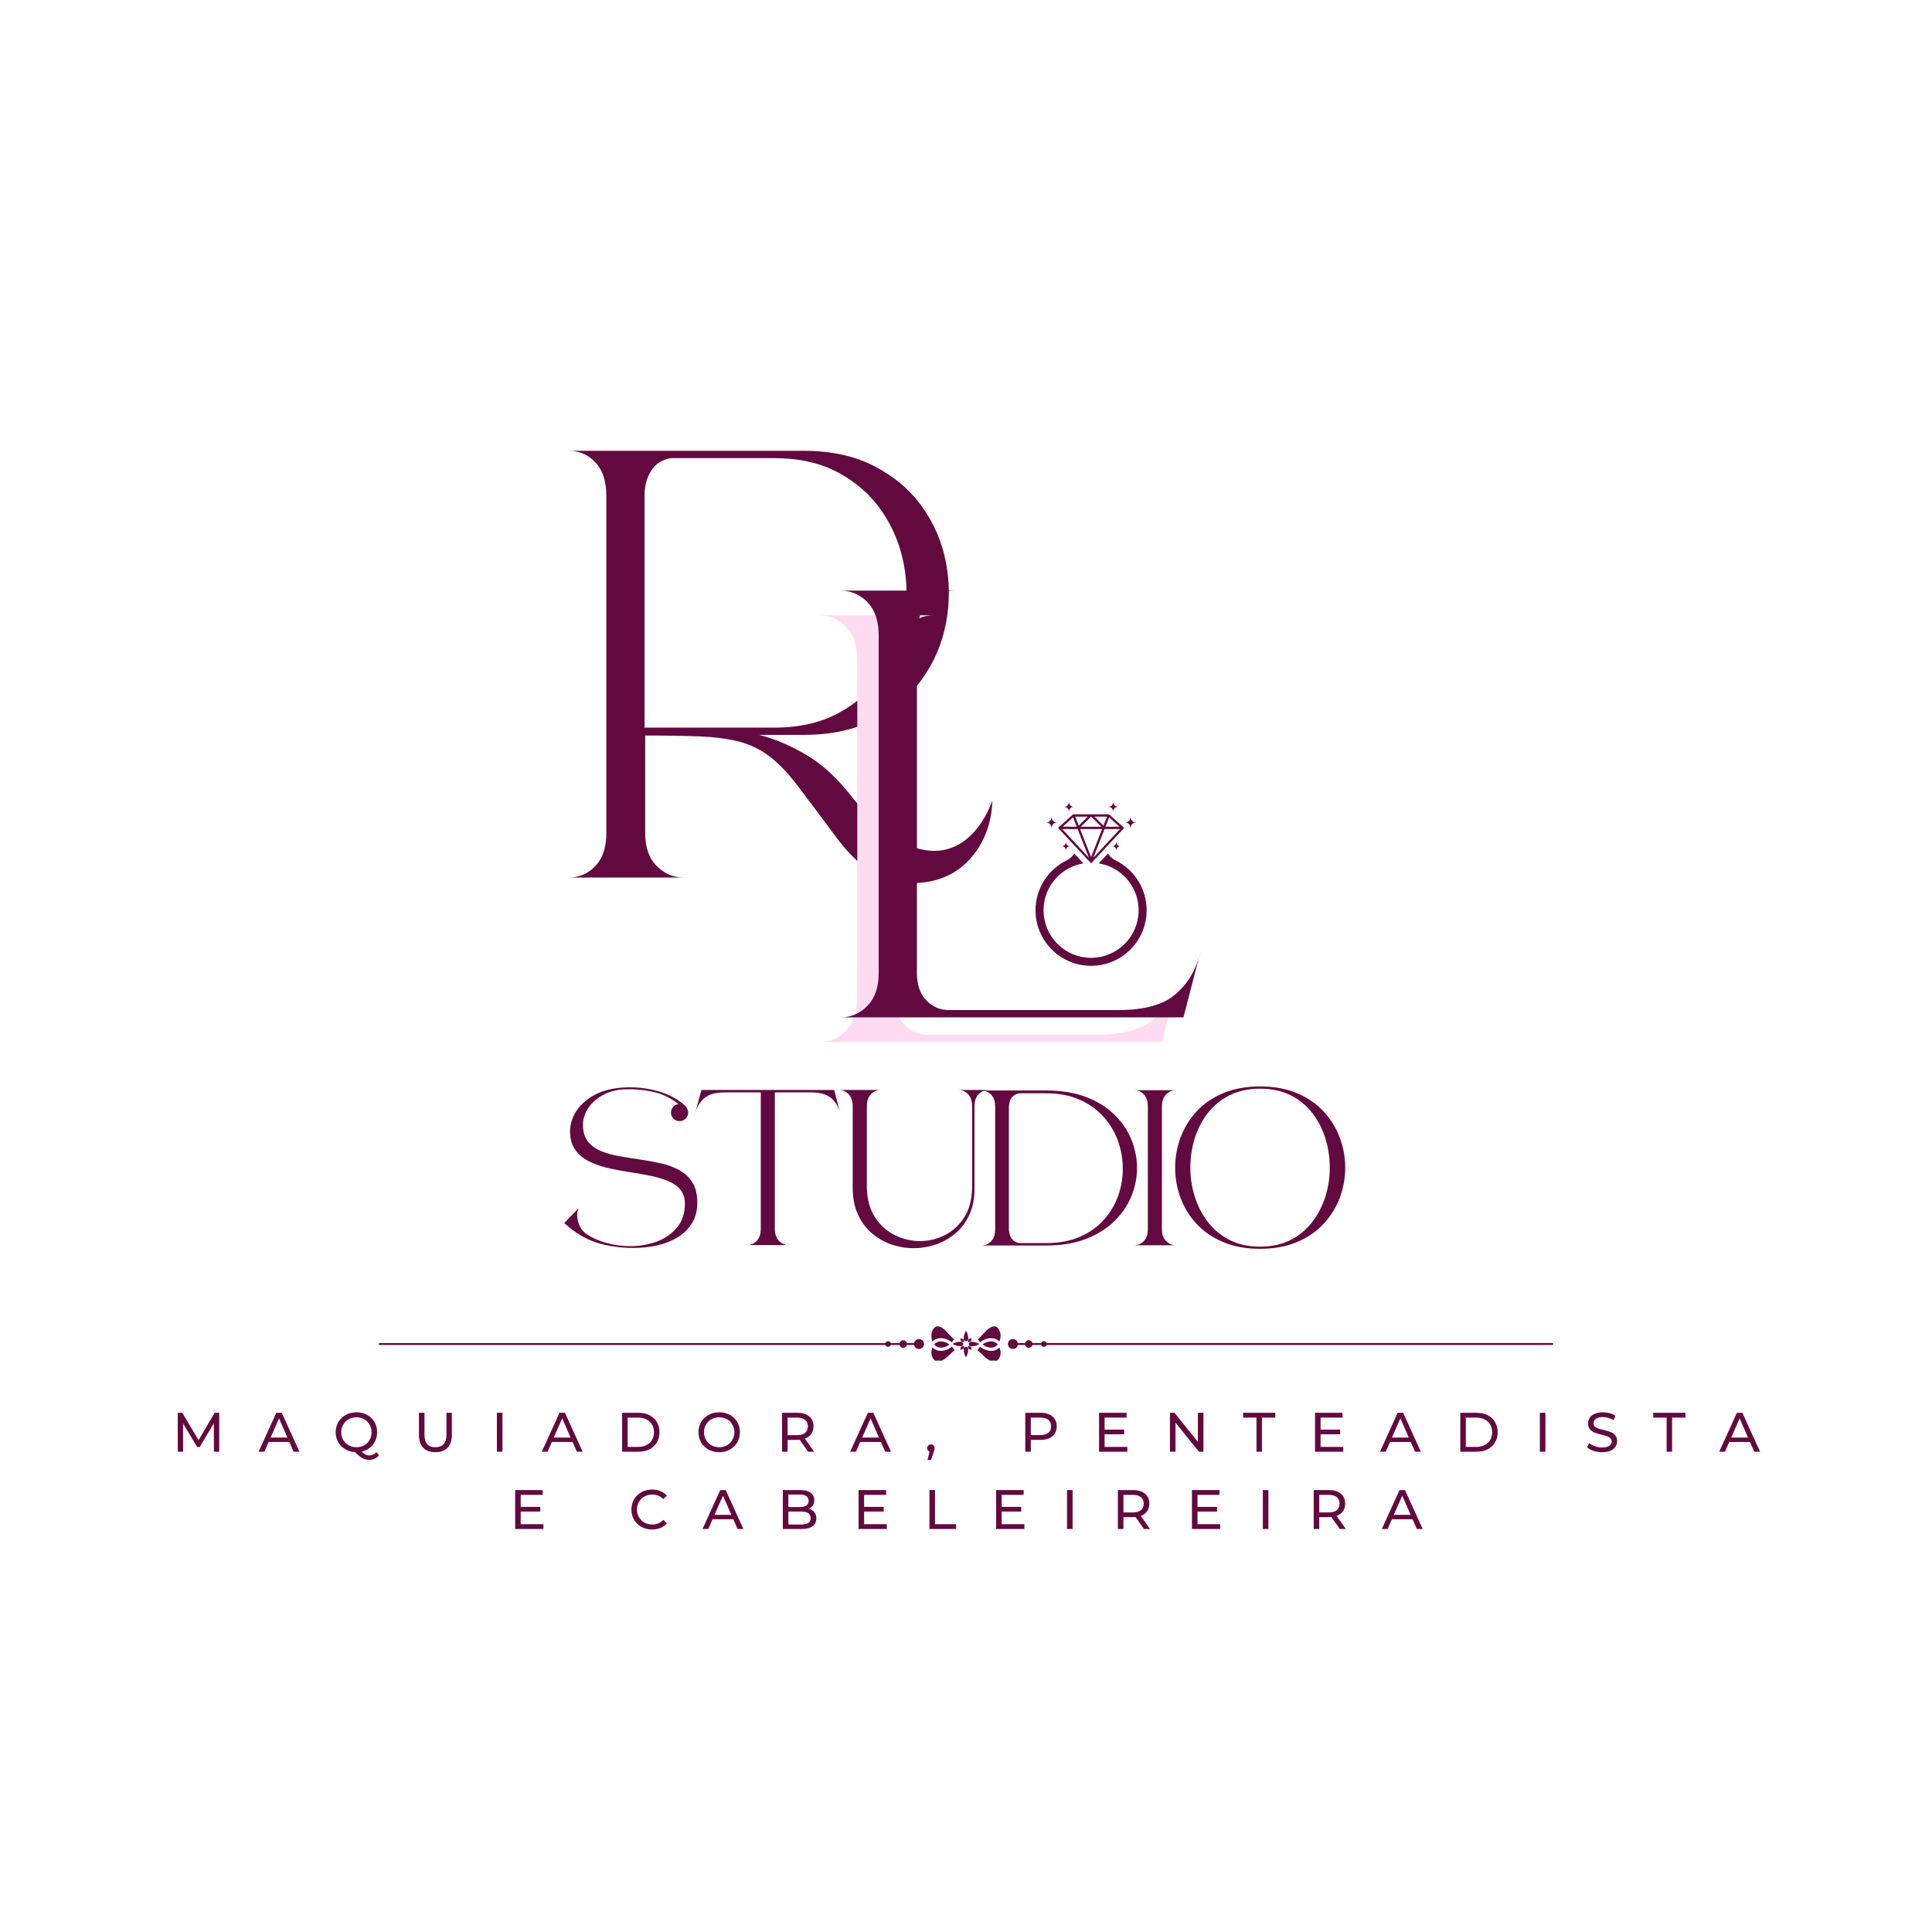 <svg xmlns="http://www.w3.org/2000/svg" xmlns:xlink="http://www.w3.org/1999/xlink" width="500" zoomAndPan="magnify" viewBox="0 0 375 375" height="500" preserveAspectRatio="xMidYMid meet" version="1.0"><defs><g/><clipPath id="7dcf8dac39"><path d="M 73.543 259 L 180 259 L 180 262 L 73.543 262 Z M 73.543 259 " clip-rule="nonzero"/></clipPath><clipPath id="9331530c74"><path d="M 195 259 L 301.543 259 L 301.543 262 L 195 262 Z M 195 259 " clip-rule="nonzero"/></clipPath><clipPath id="6821fc6fa7"><path d="M 180 257.348 L 186 257.348 L 186 261 L 180 261 Z M 180 257.348 " clip-rule="nonzero"/></clipPath><clipPath id="9f9e4a55d9"><path d="M 180 261 L 186 261 L 186 264.098 L 180 264.098 Z M 180 261 " clip-rule="nonzero"/></clipPath><clipPath id="e41ff31905"><path d="M 189 257.348 L 195 257.348 L 195 261 L 189 261 Z M 189 257.348 " clip-rule="nonzero"/></clipPath><clipPath id="4dc04a9067"><path d="M 189 261 L 195 261 L 195 264.098 L 189 264.098 Z M 189 261 " clip-rule="nonzero"/></clipPath><clipPath id="a43629db8a"><path d="M 206 155.555 L 209 155.555 L 209 158 L 206 158 Z M 206 155.555 " clip-rule="nonzero"/></clipPath><clipPath id="eb0ace0230"><path d="M 215 155.555 L 218 155.555 L 218 158 L 215 158 Z M 215 155.555 " clip-rule="nonzero"/></clipPath><clipPath id="993785c257"><path d="M 200.996 165 L 222.746 165 L 222.746 187.805 L 200.996 187.805 Z M 200.996 165 " clip-rule="nonzero"/></clipPath></defs><g fill="#620a40" fill-opacity="1"><g transform="translate(110.266, 170.452)"><g><path d="M 22.391 -0.125 L 0.125 -0.125 C 2.164 -0.125 3.891 -0.867 5.297 -2.359 C 6.711 -3.848 7.422 -5.969 7.422 -8.719 L 7.422 -74.234 C 7.422 -77.055 6.711 -79.211 5.297 -80.703 C 3.891 -82.203 2.164 -82.953 0.125 -82.953 L 45.719 -82.953 C 51.062 -82.953 55.656 -81.945 59.5 -79.938 C 63.352 -77.938 66.438 -75.305 68.75 -72.047 C 71.07 -68.785 72.602 -65.191 73.344 -61.266 C 74.094 -57.336 74.094 -53.41 73.344 -49.484 C 72.602 -45.555 71.07 -41.961 68.75 -38.703 C 66.438 -35.441 63.352 -32.812 59.5 -30.812 C 55.656 -28.812 51.062 -27.812 45.719 -27.812 L 37.109 -27.812 C 40.18 -27.02 43.266 -25.703 46.359 -23.859 C 49.461 -22.016 52.43 -19.242 55.266 -15.547 C 58.016 -12.098 60.742 -9.523 63.453 -7.828 C 66.16 -6.141 68.691 -5.297 71.047 -5.297 C 73.484 -5.297 75.68 -6.141 77.641 -7.828 C 79.609 -9.523 81.18 -11.941 82.359 -15.078 C 82.203 -10.523 80.727 -6.719 77.938 -3.656 C 75.156 -0.594 71.445 0.938 66.812 0.938 C 63.508 0.938 60.719 0.133 58.438 -1.469 C 56.164 -3.082 53.988 -5.301 51.906 -8.125 C 49.82 -10.957 47.406 -14.18 44.656 -17.797 C 42.77 -20.305 40.922 -22.25 39.109 -23.625 C 37.305 -25 35.32 -25.961 33.156 -26.516 C 31 -27.066 28.469 -27.398 25.562 -27.516 C 22.656 -27.629 19.125 -27.688 14.969 -27.688 L 14.969 -8.719 C 14.969 -5.969 15.711 -3.848 17.203 -2.359 C 18.691 -0.867 20.422 -0.125 22.391 -0.125 Z M 14.844 -74.469 L 14.844 -29.219 L 39.938 -29.219 C 44.812 -29.219 48.992 -30.16 52.484 -32.047 C 55.984 -33.93 58.789 -36.426 60.906 -39.531 C 63.031 -42.633 64.445 -46.051 65.156 -49.781 C 65.863 -53.508 65.863 -57.238 65.156 -60.969 C 64.445 -64.707 63.031 -68.125 60.906 -71.219 C 58.789 -74.32 55.984 -76.816 52.484 -78.703 C 48.992 -80.586 44.812 -81.531 39.938 -81.531 L 19.906 -81.531 C 18.188 -81.219 16.91 -80.375 16.078 -79 C 15.254 -77.625 14.844 -76.113 14.844 -74.469 Z M 14.844 -74.469 "/></g></g></g><g fill="#ffdbf1" fill-opacity="1"><g transform="translate(159.21, 202.485)"><g><path d="M 20.734 -1.656 L 53.734 -1.656 C 58.754 -1.656 62.441 -2.676 64.797 -4.719 C 67.16 -6.758 68.734 -9.348 69.516 -12.484 L 66.344 -0.234 L -0.234 -0.234 C 1.805 -0.234 3.551 -0.977 5 -2.469 C 6.457 -3.969 7.188 -6.094 7.188 -8.844 L 7.188 -74.344 C 7.188 -77.176 6.457 -79.336 5 -80.828 C 3.551 -82.316 1.805 -83.062 -0.234 -83.062 L 22.031 -83.062 C 20.07 -83.062 18.344 -82.316 16.844 -80.828 C 15.352 -79.336 14.609 -77.176 14.609 -74.344 L 14.609 -8.844 C 14.609 -6.562 15.219 -4.789 16.438 -3.531 C 17.656 -2.281 19.086 -1.656 20.734 -1.656 Z M 69.516 -12.484 L 69.641 -12.719 C 69.641 -12.645 69.617 -12.586 69.578 -12.547 C 69.535 -12.504 69.516 -12.484 69.516 -12.484 Z M 69.516 -12.484 "/></g></g></g><g fill="#620a40" fill-opacity="1"><g transform="translate(163.365, 197.705)"><g><path d="M 20.734 -1.656 L 53.734 -1.656 C 58.754 -1.656 62.441 -2.676 64.797 -4.719 C 67.16 -6.758 68.734 -9.348 69.516 -12.484 L 66.344 -0.234 L -0.234 -0.234 C 1.805 -0.234 3.551 -0.977 5 -2.469 C 6.457 -3.969 7.188 -6.094 7.188 -8.844 L 7.188 -74.344 C 7.188 -77.176 6.457 -79.336 5 -80.828 C 3.551 -82.316 1.805 -83.062 -0.234 -83.062 L 22.031 -83.062 C 20.07 -83.062 18.344 -82.316 16.844 -80.828 C 15.352 -79.336 14.609 -77.176 14.609 -74.344 L 14.609 -8.844 C 14.609 -6.562 15.219 -4.789 16.438 -3.531 C 17.656 -2.281 19.086 -1.656 20.734 -1.656 Z M 69.516 -12.484 L 69.641 -12.719 C 69.641 -12.645 69.617 -12.586 69.578 -12.547 C 69.535 -12.504 69.516 -12.484 69.516 -12.484 Z M 69.516 -12.484 "/></g></g></g><g fill="#620a40" fill-opacity="1"><g transform="translate(109.735, 241.752)"><g><path d="M 13.234 0.469 C 10.578 0.469 8.172 0.117 6.016 -0.578 C 3.859 -1.273 1.781 -2.535 -0.219 -4.359 L 2.562 -7.234 C 2.25 -6.523 2.211 -5.691 2.453 -4.734 C 2.703 -3.773 3.156 -3.008 3.812 -2.438 C 5.008 -1.582 6.379 -0.941 7.922 -0.516 C 9.461 -0.086 11.02 0.125 12.594 0.125 C 14.414 0.125 16.133 -0.172 17.75 -0.766 C 19.363 -1.367 20.676 -2.285 21.688 -3.516 C 22.695 -4.742 23.203 -6.285 23.203 -8.141 C 23.203 -9.273 22.891 -10.195 22.266 -10.906 C 21.641 -11.625 20.789 -12.191 19.719 -12.609 C 18.645 -13.023 17.453 -13.359 16.141 -13.609 C 14.828 -13.867 13.461 -14.102 12.047 -14.312 C 10.641 -14.531 9.27 -14.801 7.938 -15.125 C 6.613 -15.457 5.422 -15.898 4.359 -16.453 C 3.305 -17.016 2.469 -17.758 1.844 -18.688 C 1.219 -19.613 0.906 -20.789 0.906 -22.219 C 0.926 -23.531 1.328 -24.812 2.109 -26.062 C 2.898 -27.32 4.102 -28.383 5.719 -29.25 C 7.332 -30.125 9.395 -30.609 11.906 -30.703 C 14.156 -30.754 16.27 -30.477 18.25 -29.875 C 20.238 -29.281 21.93 -28.344 23.328 -27.062 C 23.391 -27 23.43 -26.945 23.453 -26.906 C 23.484 -26.863 23.516 -26.816 23.547 -26.766 C 23.629 -26.617 23.695 -26.469 23.75 -26.312 C 23.812 -26.156 23.844 -25.988 23.844 -25.812 C 23.844 -25.352 23.676 -24.957 23.344 -24.625 C 23.02 -24.301 22.629 -24.141 22.172 -24.141 C 21.711 -24.141 21.316 -24.301 20.984 -24.625 C 20.66 -24.957 20.5 -25.352 20.5 -25.812 C 20.5 -26.219 20.633 -26.582 20.906 -26.906 C 21.188 -27.238 21.539 -27.414 21.969 -27.438 C 20.363 -28.695 18.645 -29.508 16.812 -29.875 C 14.988 -30.25 13.207 -30.395 11.469 -30.312 C 9.844 -30.227 8.43 -29.848 7.234 -29.172 C 6.035 -28.504 5.098 -27.66 4.422 -26.641 C 3.754 -25.629 3.422 -24.555 3.422 -23.422 C 3.422 -22.078 3.734 -21.004 4.359 -20.203 C 4.992 -19.41 5.836 -18.789 6.891 -18.344 C 7.953 -17.906 9.141 -17.57 10.453 -17.344 C 11.766 -17.113 13.117 -16.895 14.516 -16.688 C 15.91 -16.488 17.266 -16.238 18.578 -15.938 C 19.891 -15.645 21.07 -15.207 22.125 -14.625 C 23.188 -14.039 24.031 -13.25 24.656 -12.25 C 25.289 -11.25 25.609 -9.945 25.609 -8.344 C 25.609 -6.781 25.266 -5.441 24.578 -4.328 C 23.891 -3.211 22.957 -2.297 21.781 -1.578 C 20.613 -0.867 19.297 -0.348 17.828 -0.016 C 16.359 0.305 14.828 0.469 13.234 0.469 Z M 13.234 0.469 "/></g></g></g><g fill="#620a40" fill-opacity="1"><g transform="translate(134.992, 241.752)"><g><path d="M -0.078 -25.641 L 1.156 -30.188 L 26.922 -30.188 L 28.078 -25.734 C 27.797 -26.867 27.227 -27.816 26.375 -28.578 C 25.52 -29.336 24.176 -29.719 22.344 -29.719 L 15.406 -29.719 L 15.406 -3.219 C 15.406 -2.219 15.676 -1.441 16.219 -0.891 C 16.77 -0.348 17.398 -0.078 18.109 -0.078 L 9.969 -0.078 C 10.719 -0.078 11.352 -0.348 11.875 -0.891 C 12.406 -1.441 12.672 -2.219 12.672 -3.219 L 12.672 -29.719 L 5.734 -29.719 C 3.879 -29.719 2.523 -29.332 1.672 -28.562 C 0.816 -27.789 0.234 -26.816 -0.078 -25.641 Z M 28.078 -25.734 L 28.125 -25.641 C 28.094 -25.672 28.078 -25.691 28.078 -25.703 C 28.078 -25.723 28.078 -25.734 28.078 -25.734 Z M 28.078 -25.734 "/></g></g></g><g fill="#620a40" fill-opacity="1"><g transform="translate(162.774, 241.752)"><g><path d="M 2.734 -11.219 L 2.734 -27.016 C 2.734 -28.047 2.469 -28.832 1.938 -29.375 C 1.414 -29.914 0.785 -30.188 0.047 -30.188 L 8.172 -30.188 C 7.461 -30.188 6.836 -29.914 6.297 -29.375 C 5.754 -28.832 5.484 -28.047 5.484 -27.016 L 5.484 -11.219 C 5.535 -8.938 6.062 -7.023 7.062 -5.484 C 8.062 -3.941 9.344 -2.785 10.906 -2.016 C 12.477 -1.242 14.109 -0.859 15.797 -0.859 C 17.484 -0.859 19.086 -1.242 20.609 -2.016 C 22.141 -2.785 23.395 -3.93 24.375 -5.453 C 25.363 -6.984 25.875 -8.906 25.906 -11.219 L 25.906 -27.016 C 25.906 -28.047 25.645 -28.832 25.125 -29.375 C 24.613 -29.914 23.988 -30.188 23.25 -30.188 L 29.062 -30.188 C 28.352 -30.188 27.727 -29.914 27.188 -29.375 C 26.645 -28.832 26.375 -28.047 26.375 -27.016 L 26.375 -11.219 C 26.406 -9.281 26.094 -7.57 25.438 -6.094 C 24.781 -4.625 23.879 -3.395 22.734 -2.406 C 21.586 -1.426 20.305 -0.691 18.891 -0.203 C 17.484 0.273 16.039 0.516 14.562 0.516 C 13.07 0.516 11.629 0.273 10.234 -0.203 C 8.836 -0.691 7.566 -1.426 6.422 -2.406 C 5.273 -3.395 4.375 -4.625 3.719 -6.094 C 3.062 -7.57 2.734 -9.281 2.734 -11.219 Z M 2.734 -11.219 "/></g></g></g><g fill="#620a40" fill-opacity="1"><g transform="translate(190.428, 241.752)"><g><path d="M 0.047 -30.094 L 12.625 -30.094 C 15.57 -30.094 18.148 -29.672 20.359 -28.828 C 22.566 -27.992 24.406 -26.852 25.875 -25.406 C 27.344 -23.969 28.441 -22.352 29.172 -20.562 C 29.898 -18.781 30.266 -16.941 30.266 -15.047 C 30.266 -13.148 29.895 -11.305 29.156 -9.516 C 28.414 -7.734 27.305 -6.125 25.828 -4.688 C 24.359 -3.25 22.523 -2.109 20.328 -1.266 C 18.141 -0.422 15.57 0 12.625 0 L 0.047 0 C 0.785 0 1.414 -0.27 1.938 -0.812 C 2.469 -1.352 2.734 -2.125 2.734 -3.125 L 2.734 -26.922 C 2.734 -27.953 2.469 -28.738 1.938 -29.281 C 1.414 -29.82 0.785 -30.094 0.047 -30.094 Z M 5.438 -26.922 L 5.391 -27.531 L 5.391 -2.484 L 5.438 -3.078 C 5.438 -2.254 5.656 -1.613 6.094 -1.156 C 6.539 -0.695 7.062 -0.469 7.656 -0.469 L 12.625 -0.469 C 15.133 -0.469 17.316 -0.875 19.172 -1.688 C 21.035 -2.5 22.586 -3.598 23.828 -4.984 C 25.066 -6.367 25.992 -7.926 26.609 -9.656 C 27.223 -11.383 27.52 -13.164 27.5 -15 C 27.488 -16.844 27.172 -18.629 26.547 -20.359 C 25.922 -22.086 24.984 -23.641 23.734 -25.016 C 22.492 -26.398 20.945 -27.5 19.094 -28.312 C 17.238 -29.133 15.082 -29.547 12.625 -29.547 L 7.656 -29.547 C 7.062 -29.547 6.539 -29.32 6.094 -28.875 C 5.656 -28.438 5.438 -27.785 5.438 -26.922 Z M 5.438 -26.922 "/></g></g></g><g fill="#620a40" fill-opacity="1"><g transform="translate(220.094, 241.752)"><g><path d="M 8.141 -0.047 L 0.047 -0.047 C 0.785 -0.047 1.41 -0.316 1.922 -0.859 C 2.441 -1.398 2.703 -2.172 2.703 -3.172 L 2.703 -26.969 C 2.703 -28 2.441 -28.785 1.922 -29.328 C 1.41 -29.867 0.785 -30.141 0.047 -30.141 L 8.141 -30.141 C 7.422 -30.141 6.789 -29.867 6.25 -29.328 C 5.707 -28.785 5.438 -28 5.438 -26.969 L 5.438 -3.172 C 5.438 -2.172 5.707 -1.398 6.25 -0.859 C 6.789 -0.316 7.422 -0.047 8.141 -0.047 Z M 8.141 -0.047 "/></g></g></g><g fill="#620a40" fill-opacity="1"><g transform="translate(228.313, 241.752)"><g><path d="M 16.266 -30.875 C 19.004 -30.875 21.41 -30.43 23.484 -29.547 C 25.555 -28.66 27.273 -27.469 28.641 -25.969 C 30.016 -24.469 31.051 -22.781 31.75 -20.906 C 32.445 -19.039 32.797 -17.109 32.797 -15.109 C 32.797 -13.109 32.445 -11.172 31.75 -9.297 C 31.051 -7.43 30.016 -5.75 28.641 -4.25 C 27.273 -2.758 25.555 -1.57 23.484 -0.688 C 21.41 0.195 19.004 0.641 16.266 0.641 C 13.523 0.641 11.117 0.195 9.047 -0.688 C 6.984 -1.57 5.266 -2.758 3.891 -4.25 C 2.523 -5.75 1.5 -7.43 0.812 -9.297 C 0.125 -11.172 -0.219 -13.109 -0.219 -15.109 C -0.219 -17.109 0.125 -19.039 0.812 -20.906 C 1.5 -22.781 2.523 -24.469 3.891 -25.969 C 5.266 -27.469 6.984 -28.66 9.047 -29.547 C 11.117 -30.43 13.523 -30.875 16.266 -30.875 Z M 16.266 0.219 C 18.523 0.219 20.492 -0.207 22.172 -1.062 C 23.859 -1.926 25.266 -3.094 26.391 -4.562 C 27.516 -6.031 28.363 -7.672 28.938 -9.484 C 29.508 -11.297 29.797 -13.172 29.797 -15.109 C 29.797 -17.055 29.516 -18.938 28.953 -20.75 C 28.398 -22.562 27.562 -24.203 26.438 -25.672 C 25.312 -27.141 23.898 -28.301 22.203 -29.156 C 20.504 -30.008 18.523 -30.438 16.266 -30.438 C 14.016 -30.438 12.039 -30.008 10.344 -29.156 C 8.645 -28.301 7.227 -27.141 6.094 -25.672 C 4.969 -24.203 4.125 -22.562 3.562 -20.75 C 3.008 -18.938 2.734 -17.055 2.734 -15.109 C 2.734 -13.172 3.02 -11.297 3.594 -9.484 C 4.164 -7.672 5.016 -6.031 6.141 -4.562 C 7.266 -3.094 8.672 -1.926 10.359 -1.062 C 12.047 -0.207 14.016 0.219 16.266 0.219 Z M 16.266 0.219 "/></g></g></g><g clip-path="url(#7dcf8dac39)"><path fill="#620a40" d="M 178.391 259.91 C 177.922 259.91 177.531 260.242 177.445 260.688 L 176.031 260.688 C 175.949 260.375 175.66 260.137 175.32 260.137 C 174.977 260.137 174.691 260.367 174.609 260.688 L 172.891 260.688 C 172.812 260.477 172.613 260.324 172.375 260.324 C 172.137 260.324 171.934 260.473 171.859 260.688 L 73.543 260.688 L 73.543 261.062 L 171.852 261.062 C 171.93 261.27 172.129 261.426 172.367 261.426 C 172.602 261.426 172.809 261.277 172.883 261.062 L 174.598 261.062 C 174.684 261.375 174.969 261.613 175.312 261.613 C 175.652 261.613 175.941 261.379 176.023 261.062 L 177.434 261.062 C 177.52 261.504 177.914 261.84 178.383 261.84 C 178.918 261.84 179.348 261.41 179.348 260.875 C 179.348 260.34 178.918 259.91 178.383 259.91 Z M 178.391 259.91 " fill-opacity="1" fill-rule="nonzero"/></g><g clip-path="url(#9331530c74)"><path fill="#620a40" d="M 203.137 260.684 C 203.059 260.473 202.859 260.32 202.621 260.32 C 202.387 260.32 202.18 260.469 202.109 260.684 L 200.391 260.684 C 200.309 260.367 200.02 260.133 199.68 260.133 C 199.336 260.133 199.051 260.363 198.969 260.684 L 197.555 260.684 C 197.469 260.242 197.074 259.902 196.605 259.902 C 196.074 259.902 195.641 260.336 195.641 260.871 C 195.641 261.402 196.074 261.836 196.605 261.836 C 197.074 261.836 197.469 261.504 197.555 261.059 L 198.969 261.059 C 199.051 261.371 199.336 261.609 199.68 261.609 C 200.02 261.609 200.309 261.375 200.391 261.059 L 202.109 261.059 C 202.184 261.266 202.387 261.422 202.621 261.422 C 202.859 261.422 203.066 261.27 203.137 261.059 L 301.449 261.059 L 301.449 260.684 Z M 203.137 260.684 " fill-opacity="1" fill-rule="nonzero"/></g><g clip-path="url(#6821fc6fa7)"><path fill="#620a40" d="M 180.809 259.691 C 180.82 259.809 180.848 259.922 180.875 260.035 C 180.902 260.148 180.945 260.266 180.984 260.367 L 181 260.402 C 181.051 260.348 181.105 260.297 181.164 260.25 C 181.281 260.156 181.406 260.066 181.543 259.996 C 181.68 259.922 181.82 259.867 181.965 259.828 C 182.113 259.785 182.262 259.758 182.406 259.746 C 182.559 259.73 182.703 259.73 182.852 259.746 C 182.996 259.754 183.141 259.781 183.281 259.812 C 183.426 259.844 183.562 259.887 183.699 259.938 C 183.836 259.984 183.961 260.047 184.09 260.109 C 184.152 260.141 184.219 260.176 184.277 260.215 L 184.32 260.242 L 184.367 260.27 C 184.395 260.285 184.426 260.305 184.453 260.328 C 184.551 260.391 184.641 260.465 184.73 260.539 C 184.785 260.477 184.84 260.414 184.891 260.352 C 184.992 260.223 185.086 260.09 185.18 259.953 C 184.809 259.617 184.469 259.258 184.137 258.902 C 183.953 258.711 183.773 258.523 183.598 258.34 L 183.527 258.273 L 183.512 258.254 L 183.461 258.203 C 183.461 258.203 183.414 258.164 183.391 258.141 L 183.324 258.082 C 183.234 258 183.137 257.926 183.043 257.852 C 182.945 257.785 182.844 257.715 182.746 257.66 C 182.645 257.605 182.539 257.555 182.434 257.52 C 182.332 257.484 182.227 257.461 182.125 257.445 L 182.047 257.445 C 182.047 257.445 182.035 257.441 182.031 257.441 L 181.938 257.441 C 181.938 257.441 181.914 257.441 181.902 257.445 L 181.867 257.445 C 181.867 257.445 181.852 257.453 181.848 257.457 L 181.828 257.457 C 181.734 257.48 181.641 257.516 181.559 257.566 C 181.555 257.566 181.551 257.57 181.543 257.574 L 181.527 257.582 L 181.496 257.605 C 181.496 257.605 181.488 257.609 181.484 257.617 L 181.438 257.652 C 181.438 257.652 181.426 257.66 181.422 257.664 L 181.41 257.68 L 181.379 257.707 L 181.352 257.734 L 181.336 257.746 L 181.324 257.762 L 181.297 257.789 L 181.27 257.82 L 181.242 257.848 L 181.215 257.879 L 181.188 257.914 L 181.172 257.93 L 181.16 257.949 L 181.137 257.98 L 181.113 258.016 C 181.055 258.109 181 258.207 180.957 258.312 C 180.918 258.418 180.879 258.527 180.852 258.641 C 180.824 258.754 180.809 258.871 180.793 258.988 C 180.781 259.105 180.777 259.227 180.781 259.34 C 180.781 259.398 180.781 259.457 180.789 259.516 C 180.793 259.574 180.797 259.637 180.809 259.695 Z M 180.809 259.691 " fill-opacity="1" fill-rule="nonzero"/></g><path fill="#620a40" d="M 183.992 260.773 L 183.957 260.75 C 183.906 260.719 183.855 260.691 183.801 260.664 C 183.594 260.555 183.371 260.473 183.145 260.422 C 183.031 260.395 182.918 260.379 182.805 260.367 C 182.691 260.359 182.578 260.359 182.461 260.367 C 182.352 260.379 182.238 260.402 182.133 260.43 C 182.031 260.461 181.93 260.5 181.832 260.551 C 181.738 260.602 181.645 260.664 181.562 260.734 C 181.48 260.801 181.406 260.883 181.332 260.969 C 181.406 261.059 181.48 261.133 181.562 261.207 C 181.652 261.277 181.738 261.34 181.832 261.391 C 181.93 261.441 182.031 261.48 182.133 261.512 C 182.238 261.547 182.348 261.562 182.461 261.574 C 182.578 261.582 182.688 261.582 182.805 261.574 C 182.918 261.562 183.031 261.547 183.145 261.52 C 183.375 261.469 183.598 261.379 183.801 261.277 C 183.852 261.25 183.906 261.223 183.957 261.188 L 183.992 261.168 L 184.031 261.145 C 184.055 261.125 184.082 261.113 184.102 261.094 C 184.156 261.059 184.219 261.016 184.266 260.969 C 184.211 260.93 184.156 260.887 184.102 260.848 C 184.082 260.828 184.055 260.816 184.031 260.797 Z M 183.992 260.773 " fill-opacity="1" fill-rule="nonzero"/><g clip-path="url(#9f9e4a55d9)"><path fill="#620a40" d="M 184.738 261.398 C 184.645 261.473 184.555 261.539 184.457 261.609 C 184.43 261.633 184.398 261.648 184.371 261.668 L 184.328 261.695 L 184.281 261.723 C 184.223 261.758 184.156 261.797 184.094 261.828 C 183.965 261.895 183.836 261.949 183.703 262 C 183.566 262.051 183.43 262.094 183.289 262.125 C 183.145 262.156 183 262.18 182.855 262.191 C 182.707 262.203 182.559 262.203 182.414 262.191 C 182.262 262.18 182.117 262.152 181.969 262.109 C 181.824 262.07 181.684 262.012 181.547 261.941 C 181.41 261.867 181.285 261.781 181.168 261.688 C 181.109 261.641 181.055 261.586 181.004 261.535 L 180.988 261.566 C 180.949 261.676 180.906 261.785 180.879 261.902 C 180.852 262.016 180.824 262.133 180.812 262.246 L 180.812 262.293 L 180.805 262.34 L 180.805 262.379 C 180.805 262.379 180.793 262.406 180.793 262.422 C 180.793 262.477 180.789 262.535 180.789 262.59 C 180.789 262.703 180.805 262.816 180.82 262.93 C 180.863 263.16 180.934 263.379 181.039 263.574 C 181.145 263.77 181.285 263.941 181.453 264.07 C 181.535 264.133 181.629 264.184 181.719 264.219 C 181.816 264.258 181.91 264.281 182.012 264.289 C 182.062 264.293 182.113 264.293 182.168 264.289 C 182.215 264.289 182.27 264.281 182.32 264.27 C 182.371 264.262 182.426 264.246 182.477 264.234 C 182.488 264.234 182.504 264.227 182.516 264.219 C 182.531 264.215 182.543 264.211 182.559 264.207 C 182.586 264.199 182.613 264.188 182.641 264.176 C 182.859 264.09 183.07 263.973 183.27 263.836 C 183.469 263.699 183.664 263.547 183.852 263.379 C 184.043 263.207 184.23 263.031 184.422 262.852 C 184.52 262.762 184.613 262.672 184.715 262.586 C 184.738 262.562 184.766 262.539 184.785 262.516 C 184.809 262.492 184.836 262.469 184.863 262.449 L 185.016 262.316 C 185.102 262.242 185.184 262.164 185.27 262.094 C 185.16 261.91 185.043 261.742 184.91 261.578 C 184.859 261.512 184.805 261.449 184.75 261.391 Z M 184.738 261.398 " fill-opacity="1" fill-rule="nonzero"/></g><g clip-path="url(#e41ff31905)"><path fill="#620a40" d="M 194.137 258.637 C 194.109 258.523 194.07 258.414 194.031 258.309 C 193.984 258.203 193.934 258.105 193.875 258.012 L 193.852 257.977 L 193.832 257.945 L 193.816 257.926 L 193.805 257.906 L 193.75 257.844 L 193.723 257.816 L 193.695 257.785 L 193.613 257.703 L 193.578 257.676 L 193.566 257.66 C 193.566 257.66 193.559 257.652 193.551 257.648 L 193.52 257.625 L 193.508 257.609 C 193.508 257.609 193.496 257.605 193.492 257.602 L 193.461 257.578 L 193.449 257.57 C 193.449 257.57 193.438 257.566 193.43 257.562 C 193.344 257.512 193.25 257.48 193.16 257.457 L 193.141 257.457 C 193.141 257.457 193.129 257.453 193.125 257.453 L 193.086 257.453 C 193.086 257.453 193.066 257.441 193.051 257.441 L 192.961 257.441 C 192.961 257.441 192.945 257.441 192.941 257.441 L 192.863 257.441 C 192.766 257.461 192.66 257.484 192.555 257.52 C 192.449 257.555 192.344 257.605 192.242 257.66 C 192.145 257.715 192.043 257.781 191.949 257.852 C 191.852 257.922 191.758 258 191.664 258.082 L 191.598 258.141 C 191.598 258.141 191.551 258.18 191.527 258.203 L 191.477 258.254 L 191.461 258.273 L 191.391 258.34 C 191.211 258.523 191.031 258.711 190.855 258.902 C 190.516 259.254 190.18 259.613 189.809 259.953 C 189.898 260.09 189.992 260.223 190.098 260.352 C 190.148 260.414 190.203 260.477 190.258 260.539 C 190.348 260.465 190.438 260.395 190.535 260.328 C 190.562 260.305 190.594 260.285 190.621 260.27 L 190.668 260.242 L 190.711 260.215 C 190.773 260.176 190.836 260.141 190.898 260.109 C 191.027 260.039 191.16 259.984 191.293 259.938 C 191.43 259.887 191.566 259.844 191.707 259.812 C 191.848 259.781 191.992 259.758 192.141 259.746 C 192.285 259.734 192.438 259.734 192.582 259.746 C 192.73 259.758 192.879 259.785 193.023 259.828 C 193.168 259.867 193.312 259.926 193.449 259.996 C 193.586 260.066 193.707 260.156 193.824 260.25 C 193.887 260.297 193.941 260.352 193.988 260.402 L 194.004 260.367 C 194.043 260.258 194.086 260.148 194.113 260.035 C 194.141 259.922 194.168 259.805 194.18 259.691 C 194.191 259.629 194.195 259.57 194.199 259.512 C 194.199 259.453 194.207 259.395 194.207 259.336 C 194.207 259.215 194.207 259.098 194.195 258.984 C 194.18 258.863 194.164 258.75 194.137 258.637 Z M 194.137 258.637 " fill-opacity="1" fill-rule="nonzero"/></g><path fill="#620a40" d="M 190.996 261.16 L 191.031 261.184 C 191.082 261.215 191.133 261.242 191.188 261.27 C 191.395 261.379 191.621 261.465 191.844 261.512 C 191.957 261.539 192.07 261.559 192.184 261.566 C 192.297 261.578 192.414 261.578 192.527 261.566 C 192.637 261.559 192.75 261.535 192.855 261.508 C 192.961 261.477 193.059 261.438 193.156 261.387 C 193.25 261.336 193.344 261.27 193.426 261.203 C 193.508 261.133 193.586 261.051 193.656 260.965 C 193.586 260.879 193.508 260.801 193.426 260.73 C 193.34 260.66 193.25 260.598 193.156 260.547 C 193.059 260.496 192.961 260.457 192.855 260.422 C 192.75 260.391 192.641 260.375 192.527 260.363 C 192.414 260.355 192.305 260.355 192.184 260.363 C 192.07 260.375 191.957 260.391 191.844 260.418 C 191.613 260.469 191.391 260.555 191.188 260.66 C 191.137 260.688 191.082 260.715 191.031 260.746 L 190.996 260.77 L 190.957 260.793 C 190.938 260.812 190.91 260.824 190.887 260.844 C 190.832 260.879 190.773 260.922 190.723 260.965 C 190.777 261.008 190.832 261.047 190.887 261.09 C 190.91 261.105 190.938 261.121 190.957 261.141 Z M 190.996 261.16 " fill-opacity="1" fill-rule="nonzero"/><g clip-path="url(#4dc04a9067)"><path fill="#620a40" d="M 194.199 262.379 L 194.199 262.34 L 194.191 262.293 L 194.191 262.246 C 194.168 262.129 194.145 262.016 194.117 261.902 C 194.09 261.785 194.051 261.672 194.008 261.566 L 193.996 261.535 C 193.945 261.59 193.891 261.641 193.832 261.688 C 193.711 261.781 193.59 261.867 193.453 261.941 C 193.316 262.016 193.176 262.07 193.027 262.109 C 192.883 262.152 192.73 262.18 192.586 262.191 C 192.438 262.207 192.289 262.207 192.145 262.191 C 191.996 262.184 191.852 262.156 191.711 262.125 C 191.57 262.094 191.434 262.051 191.297 262 C 191.16 261.949 191.031 261.891 190.902 261.828 C 190.84 261.797 190.777 261.758 190.719 261.723 L 190.625 261.668 C 190.598 261.648 190.566 261.633 190.539 261.609 C 190.445 261.547 190.352 261.473 190.262 261.398 C 190.207 261.457 190.152 261.523 190.102 261.586 C 189.969 261.75 189.852 261.918 189.742 262.102 C 189.828 262.176 189.91 262.25 189.996 262.324 L 190.148 262.457 C 190.176 262.48 190.199 262.504 190.227 262.523 C 190.246 262.547 190.273 262.57 190.297 262.594 C 190.398 262.684 190.492 262.777 190.59 262.863 C 190.781 263.043 190.969 263.223 191.16 263.387 C 191.352 263.555 191.543 263.711 191.742 263.848 C 191.941 263.984 192.152 264.098 192.371 264.184 C 192.398 264.191 192.426 264.203 192.453 264.215 C 192.469 264.219 192.48 264.227 192.496 264.23 C 192.508 264.23 192.523 264.238 192.535 264.242 C 192.586 264.262 192.641 264.27 192.691 264.281 C 192.742 264.289 192.797 264.293 192.848 264.297 C 192.895 264.297 192.949 264.297 193 264.297 C 193.102 264.289 193.203 264.266 193.293 264.23 C 193.387 264.191 193.477 264.145 193.559 264.078 C 193.723 263.953 193.863 263.777 193.973 263.582 C 194.078 263.387 194.152 263.164 194.191 262.941 C 194.207 262.824 194.223 262.711 194.223 262.598 C 194.223 262.539 194.223 262.484 194.219 262.43 C 194.219 262.414 194.219 262.402 194.219 262.387 Z M 194.199 262.379 " fill-opacity="1" fill-rule="nonzero"/></g><path fill="#620a40" d="M 189.367 260.551 C 189.164 260.492 188.961 260.449 188.773 260.441 C 188.68 260.434 188.59 260.438 188.5 260.441 C 188.461 260.441 188.414 260.445 188.375 260.457 C 188.352 260.457 188.332 260.461 188.309 260.465 L 188.25 260.477 C 188.25 260.477 188.211 260.488 188.188 260.492 C 188.156 260.574 188.117 260.656 188.078 260.734 C 188.055 260.77 188.035 260.812 188.016 260.844 C 188.008 260.852 188 260.867 187.996 260.875 C 188 260.883 188.008 260.895 188.016 260.906 C 188.035 260.941 188.059 260.98 188.082 261.02 C 188.125 261.098 188.16 261.18 188.191 261.262 C 188.211 261.266 188.234 261.27 188.254 261.277 C 188.414 261.309 188.594 261.32 188.781 261.309 C 188.969 261.297 189.168 261.258 189.371 261.199 C 189.609 261.125 189.855 261.016 190.094 260.879 C 189.855 260.742 189.609 260.633 189.371 260.559 Z M 189.367 260.551 " fill-opacity="1" fill-rule="nonzero"/><path fill="#620a40" d="M 188.598 261.914 L 188.578 261.824 C 188.551 261.684 188.512 261.547 188.461 261.41 C 188.445 261.41 188.438 261.402 188.426 261.398 C 188.41 261.398 188.402 261.395 188.387 261.391 C 188.375 261.391 188.363 261.387 188.352 261.379 C 188.344 261.379 188.328 261.371 188.32 261.371 L 188.289 261.363 C 188.289 261.363 188.246 261.348 188.227 261.34 C 188.199 261.332 188.18 261.32 188.156 261.312 C 188.141 261.309 188.133 261.305 188.117 261.297 C 188.105 261.293 188.09 261.285 188.074 261.281 C 188.059 261.277 188.047 261.266 188.031 261.262 L 188.023 261.262 C 188.023 261.262 188 261.25 187.988 261.238 C 187.973 261.23 187.961 261.227 187.945 261.215 L 187.926 261.207 C 187.926 261.207 187.895 261.242 187.879 261.258 C 187.879 261.258 187.84 261.293 187.824 261.312 L 187.832 261.332 C 187.832 261.332 187.84 261.348 187.844 261.359 L 187.855 261.375 C 187.855 261.375 187.867 261.402 187.871 261.414 C 187.879 261.422 187.883 261.43 187.887 261.441 C 187.891 261.449 187.895 261.465 187.898 261.473 C 187.898 261.48 187.91 261.492 187.914 261.504 C 187.926 261.535 187.941 261.566 187.949 261.602 C 187.949 261.609 187.961 261.621 187.965 261.633 C 187.965 261.641 187.973 261.656 187.977 261.664 L 187.988 261.695 C 187.988 261.695 187.996 261.727 188 261.742 L 188 261.766 C 188.016 261.785 188.02 261.809 188.023 261.832 C 188.16 261.883 188.297 261.922 188.434 261.949 C 188.488 261.961 188.543 261.973 188.602 261.977 C 188.602 261.957 188.598 261.934 188.594 261.91 Z M 188.598 261.914 " fill-opacity="1" fill-rule="nonzero"/><path fill="#620a40" d="M 187.914 261.75 C 187.914 261.75 187.91 261.711 187.906 261.688 L 187.891 261.629 C 187.891 261.629 187.883 261.586 187.879 261.562 C 187.797 261.531 187.715 261.496 187.637 261.453 C 187.598 261.43 187.559 261.414 187.527 261.391 C 187.516 261.387 187.508 261.375 187.496 261.371 C 187.484 261.375 187.477 261.387 187.461 261.391 C 187.426 261.414 187.391 261.438 187.348 261.453 C 187.27 261.496 187.188 261.531 187.105 261.562 C 187.102 261.582 187.098 261.605 187.094 261.621 C 187.062 261.781 187.047 261.961 187.062 262.148 C 187.07 262.332 187.113 262.535 187.172 262.738 C 187.242 262.977 187.352 263.223 187.488 263.461 C 187.633 263.223 187.734 262.977 187.809 262.738 C 187.867 262.535 187.91 262.332 187.918 262.148 C 187.926 262.051 187.922 261.961 187.918 261.875 C 187.918 261.832 187.914 261.785 187.906 261.746 Z M 187.914 261.75 " fill-opacity="1" fill-rule="nonzero"/><path fill="#620a40" d="M 187.906 260.27 C 187.906 260.27 187.895 260.285 187.891 260.301 C 187.887 260.312 187.879 260.328 187.871 260.34 L 187.863 260.359 C 187.863 260.359 187.844 260.402 187.832 260.418 L 187.824 260.438 C 187.824 260.438 187.859 260.473 187.879 260.488 C 187.879 260.488 187.914 260.523 187.934 260.543 L 187.949 260.531 C 187.996 260.504 188.047 260.484 188.098 260.461 C 188.113 260.449 188.137 260.441 188.156 260.434 C 188.18 260.422 188.207 260.414 188.227 260.406 L 188.266 260.391 C 188.293 260.383 188.316 260.375 188.344 260.363 C 188.355 260.363 188.371 260.355 188.383 260.355 C 188.406 260.348 188.434 260.34 188.461 260.336 C 188.512 260.199 188.551 260.062 188.578 259.926 C 188.59 259.871 188.602 259.816 188.605 259.758 C 188.59 259.758 188.566 259.762 188.539 259.766 L 188.535 259.766 L 188.441 259.785 C 188.301 259.812 188.164 259.855 188.027 259.902 C 188.02 259.938 188.016 259.965 188.004 259.992 L 187.996 260.02 C 187.996 260.02 187.988 260.047 187.98 260.055 L 187.969 260.09 L 187.953 260.133 C 187.945 260.156 187.938 260.176 187.926 260.199 C 187.926 260.199 187.918 260.227 187.914 260.242 L 187.906 260.266 Z M 187.906 260.27 " fill-opacity="1" fill-rule="nonzero"/><path fill="#620a40" d="M 187.074 259.996 C 187.074 259.996 187.078 260.035 187.086 260.059 L 187.098 260.117 C 187.098 260.117 187.105 260.16 187.113 260.184 C 187.195 260.215 187.277 260.25 187.352 260.293 C 187.391 260.312 187.426 260.332 187.461 260.355 C 187.473 260.359 187.48 260.367 187.496 260.375 C 187.504 260.367 187.512 260.359 187.527 260.355 C 187.562 260.332 187.598 260.309 187.641 260.285 C 187.719 260.246 187.801 260.211 187.883 260.176 C 187.887 260.16 187.891 260.137 187.895 260.113 C 187.926 259.953 187.941 259.777 187.926 259.59 C 187.918 259.402 187.879 259.203 187.816 258.996 C 187.746 258.762 187.637 258.516 187.5 258.277 C 187.359 258.516 187.254 258.762 187.18 258.996 C 187.121 259.203 187.078 259.402 187.07 259.59 C 187.062 259.684 187.066 259.777 187.07 259.863 C 187.07 259.902 187.074 259.949 187.086 259.992 Z M 187.074 259.996 " fill-opacity="1" fill-rule="nonzero"/><path fill="#620a40" d="M 186.391 259.832 L 186.41 259.922 C 186.438 260.062 186.477 260.199 186.527 260.336 C 186.543 260.336 186.551 260.34 186.566 260.348 C 186.578 260.348 186.586 260.352 186.602 260.355 C 186.613 260.355 186.625 260.359 186.637 260.363 C 186.648 260.363 186.66 260.375 186.668 260.375 L 186.703 260.383 C 186.703 260.383 186.742 260.395 186.762 260.406 C 186.789 260.414 186.812 260.422 186.832 260.434 C 186.848 260.438 186.855 260.441 186.871 260.445 C 186.93 260.473 186.988 260.5 187.043 260.527 L 187.062 260.539 C 187.062 260.539 187.098 260.5 187.113 260.484 C 187.113 260.484 187.148 260.445 187.168 260.43 L 187.156 260.41 L 187.145 260.383 L 187.133 260.363 C 187.133 260.363 187.121 260.336 187.117 260.328 C 187.113 260.32 187.105 260.309 187.102 260.301 C 187.078 260.25 187.059 260.195 187.039 260.145 C 187.039 260.137 187.031 260.121 187.023 260.113 C 187.023 260.105 187.016 260.09 187.012 260.082 L 187.004 260.051 C 187.004 260.051 186.992 260.02 186.988 260.004 L 186.988 259.98 C 186.977 259.957 186.969 259.938 186.965 259.914 C 186.828 259.863 186.691 259.82 186.555 259.793 C 186.5 259.785 186.445 259.773 186.387 259.766 C 186.387 259.785 186.391 259.809 186.395 259.836 Z M 186.391 259.832 " fill-opacity="1" fill-rule="nonzero"/><path fill="#620a40" d="M 187.121 261.398 C 187.121 261.398 187.133 261.371 187.141 261.359 C 187.145 261.348 187.152 261.336 187.156 261.324 L 187.168 261.309 C 187.168 261.309 187.129 261.27 187.113 261.254 C 187.113 261.254 187.074 261.215 187.062 261.199 L 187.043 261.207 C 186.996 261.234 186.949 261.258 186.898 261.281 C 186.879 261.289 186.855 261.297 186.84 261.309 C 186.816 261.316 186.789 261.324 186.766 261.336 L 186.73 261.348 C 186.703 261.359 186.68 261.367 186.652 261.375 C 186.637 261.375 186.625 261.387 186.609 261.387 C 186.586 261.395 186.559 261.398 186.531 261.402 C 186.484 261.539 186.441 261.676 186.414 261.812 C 186.406 261.867 186.391 261.922 186.387 261.984 C 186.406 261.984 186.43 261.977 186.457 261.973 L 186.551 261.957 C 186.691 261.93 186.828 261.887 186.965 261.836 C 186.969 261.812 186.98 261.793 186.984 261.77 C 186.984 261.758 186.988 261.75 186.992 261.742 C 186.996 261.723 187.008 261.699 187.012 261.684 C 187.012 261.672 187.016 261.664 187.02 261.656 C 187.047 261.578 187.078 261.5 187.113 261.426 C 187.113 261.418 187.121 261.41 187.125 261.398 Z M 187.121 261.398 " fill-opacity="1" fill-rule="nonzero"/><path fill="#620a40" d="M 186.613 261.289 C 186.613 261.289 186.656 261.285 186.68 261.281 L 186.738 261.266 C 186.738 261.266 186.777 261.258 186.801 261.254 C 186.832 261.172 186.871 261.09 186.91 261.012 C 186.934 260.977 186.953 260.934 186.977 260.898 C 186.98 260.887 186.988 260.879 186.992 260.867 C 186.988 260.855 186.98 260.848 186.977 260.832 C 186.953 260.797 186.93 260.762 186.91 260.719 C 186.871 260.641 186.832 260.559 186.801 260.477 C 186.785 260.473 186.762 260.469 186.738 260.465 C 186.578 260.434 186.402 260.418 186.215 260.434 C 186.027 260.441 185.828 260.484 185.621 260.543 C 185.383 260.613 185.137 260.723 184.902 260.859 C 185.137 260.996 185.383 261.105 185.621 261.18 C 185.828 261.238 186.027 261.281 186.215 261.289 C 186.309 261.297 186.402 261.293 186.488 261.289 C 186.527 261.289 186.574 261.285 186.613 261.277 Z M 186.613 261.289 " fill-opacity="1" fill-rule="nonzero"/><path fill="#620a40" d="M 204.113 158.48 C 204.125 159.027 204.395 159.641 205.27 159.641 C 204.395 159.641 204.125 160.25 204.113 160.797 C 204.105 160.25 203.836 159.641 202.957 159.641 C 203.836 159.641 204.105 159.027 204.113 158.48 Z M 204.113 158.48 " fill-opacity="1" fill-rule="nonzero"/><path fill="#620a40" d="M 206.891 163.379 C 206.898 163.789 207.102 164.246 207.758 164.246 C 207.102 164.246 206.898 164.707 206.891 165.117 C 206.883 164.707 206.684 164.246 206.023 164.246 C 206.684 164.246 206.883 163.789 206.891 163.379 Z M 206.891 163.379 " fill-opacity="1" fill-rule="nonzero"/><g clip-path="url(#a43629db8a)"><path fill="#620a40" d="M 207.484 155.59 C 207.492 156.066 207.727 156.602 208.496 156.602 C 207.727 156.602 207.492 157.137 207.484 157.613 C 207.477 157.137 207.242 156.602 206.473 156.602 C 207.242 156.602 207.477 156.066 207.484 155.59 Z M 207.484 155.59 " fill-opacity="1" fill-rule="nonzero"/></g><path fill="#620a40" d="M 219.445 158.48 C 219.434 159.027 219.168 159.641 218.289 159.641 C 219.168 159.641 219.434 160.25 219.445 160.797 C 219.457 160.25 219.723 159.641 220.602 159.641 C 219.723 159.641 219.457 159.027 219.445 158.48 Z M 219.445 158.48 " fill-opacity="1" fill-rule="nonzero"/><path fill="#620a40" d="M 216.668 163.379 C 216.66 163.789 216.461 164.246 215.801 164.246 C 216.461 164.246 216.66 164.707 216.668 165.117 C 216.676 164.707 216.875 164.246 217.535 164.246 C 216.875 164.246 216.676 163.789 216.668 163.379 Z M 216.668 163.379 " fill-opacity="1" fill-rule="nonzero"/><g clip-path="url(#eb0ace0230)"><path fill="#620a40" d="M 216.074 155.59 C 216.066 156.066 215.832 156.602 215.062 156.602 C 215.832 156.602 216.066 157.137 216.074 157.613 C 216.086 157.137 216.32 156.602 217.086 156.602 C 216.32 156.602 216.086 156.066 216.074 155.59 Z M 216.074 155.59 " fill-opacity="1" fill-rule="nonzero"/></g><g clip-path="url(#993785c257)"><path fill="#620a40" d="M 216.418 166.945 C 215.734 166.574 215.305 166.07 215.051 165.672 L 213.266 167.582 C 215.164 167.891 216.914 168.77 218.305 170.16 C 220.047 171.902 221.004 174.219 221.004 176.68 C 221.004 179.145 220.047 181.461 218.305 183.203 C 216.562 184.945 214.242 185.906 211.781 185.906 C 209.316 185.906 207 184.945 205.258 183.203 C 203.516 181.461 202.555 179.145 202.555 176.68 C 202.555 174.219 203.516 171.902 205.258 170.16 C 206.645 168.773 208.395 167.891 210.297 167.582 L 208.512 165.672 C 208.254 166.07 207.824 166.574 207.145 166.945 C 203.508 168.68 200.996 172.387 200.996 176.68 C 200.996 182.637 205.824 187.465 211.781 187.465 C 217.734 187.465 222.562 182.637 222.562 176.68 C 222.562 172.387 220.051 168.68 216.418 166.945 Z M 216.418 166.945 " fill-opacity="1" fill-rule="nonzero"/></g><path fill="#620a40" d="M 215.277 158.059 L 208.281 158.059 L 205.355 160.695 L 211.781 167.57 L 218.203 160.695 Z M 215.289 158.648 L 217.277 160.457 L 214.57 160.473 Z M 214.859 158.508 L 214.176 160.25 L 212.426 158.508 Z M 213.766 160.473 L 209.797 160.473 L 211.781 158.508 Z M 211.133 158.508 L 209.383 160.25 L 208.699 158.508 Z M 208.273 158.648 L 208.988 160.473 L 206.281 160.457 Z M 206.176 160.918 L 209.164 160.918 L 211.355 166.492 Z M 209.645 160.918 L 213.914 160.918 L 211.781 166.352 Z M 214.395 160.918 L 217.383 160.918 L 212.207 166.492 Z M 214.395 160.918 " fill-opacity="1" fill-rule="nonzero"/><g fill="#620a40" fill-opacity="1"><g transform="translate(33.366, 281.781)"><g><path d="M 8.156 0 L 8.141 -5.516 L 5.406 -0.922 L 4.906 -0.922 L 2.172 -5.484 L 2.172 0 L 1.141 0 L 1.141 -7.562 L 2.016 -7.562 L 5.172 -2.25 L 8.297 -7.562 L 9.188 -7.562 L 9.188 0 Z M 8.156 0 "/></g></g></g><g fill="#620a40" fill-opacity="1"><g transform="translate(50.207, 281.781)"><g><path d="M 5.953 -1.891 L 1.938 -1.891 L 1.109 0 L -0.016 0 L 3.422 -7.562 L 4.484 -7.562 L 7.922 0 L 6.797 0 Z M 5.578 -2.75 L 3.953 -6.469 L 2.312 -2.75 Z M 5.578 -2.75 "/></g></g></g><g fill="#620a40" fill-opacity="1"><g transform="translate(64.638, 281.781)"><g><path d="M 8.938 0.688 C 8.688 0.977 8.398 1.195 8.078 1.344 C 7.754 1.5 7.406 1.578 7.031 1.578 C 6.551 1.578 6.102 1.461 5.688 1.234 C 5.281 1.004 4.805 0.617 4.266 0.078 C 3.555 0.035 2.914 -0.156 2.344 -0.5 C 1.77 -0.844 1.32 -1.301 1 -1.875 C 0.676 -2.445 0.516 -3.082 0.516 -3.781 C 0.516 -4.508 0.688 -5.172 1.031 -5.766 C 1.383 -6.359 1.867 -6.82 2.484 -7.156 C 3.098 -7.488 3.785 -7.656 4.547 -7.656 C 5.305 -7.656 5.992 -7.488 6.609 -7.156 C 7.223 -6.82 7.703 -6.359 8.047 -5.766 C 8.391 -5.18 8.562 -4.52 8.562 -3.781 C 8.562 -3.164 8.438 -2.598 8.188 -2.078 C 7.938 -1.555 7.586 -1.117 7.141 -0.766 C 6.691 -0.41 6.176 -0.164 5.594 -0.031 C 5.844 0.238 6.082 0.43 6.312 0.547 C 6.551 0.66 6.789 0.719 7.031 0.719 C 7.57 0.719 8.035 0.504 8.422 0.078 Z M 1.594 -3.781 C 1.594 -3.238 1.723 -2.742 1.984 -2.297 C 2.242 -1.848 2.598 -1.5 3.047 -1.25 C 3.492 -1 3.992 -0.875 4.547 -0.875 C 5.098 -0.875 5.598 -1 6.047 -1.25 C 6.492 -1.5 6.844 -1.848 7.094 -2.297 C 7.352 -2.742 7.484 -3.238 7.484 -3.781 C 7.484 -4.332 7.352 -4.828 7.094 -5.266 C 6.844 -5.711 6.492 -6.062 6.047 -6.312 C 5.598 -6.562 5.098 -6.688 4.547 -6.688 C 3.992 -6.688 3.492 -6.562 3.047 -6.312 C 2.598 -6.062 2.242 -5.711 1.984 -5.266 C 1.723 -4.828 1.594 -4.332 1.594 -3.781 Z M 1.594 -3.781 "/></g></g></g><g fill="#620a40" fill-opacity="1"><g transform="translate(80.236, 281.781)"><g><path d="M 4.266 0.094 C 3.254 0.094 2.469 -0.191 1.906 -0.766 C 1.352 -1.348 1.078 -2.18 1.078 -3.266 L 1.078 -7.562 L 2.156 -7.562 L 2.156 -3.312 C 2.156 -1.688 2.863 -0.875 4.281 -0.875 C 4.969 -0.875 5.492 -1.07 5.859 -1.469 C 6.234 -1.875 6.422 -2.488 6.422 -3.312 L 6.422 -7.562 L 7.469 -7.562 L 7.469 -3.266 C 7.469 -2.172 7.188 -1.336 6.625 -0.766 C 6.062 -0.191 5.273 0.094 4.266 0.094 Z M 4.266 0.094 "/></g></g></g><g fill="#620a40" fill-opacity="1"><g transform="translate(95.304, 281.781)"><g><path d="M 1.141 -7.562 L 2.219 -7.562 L 2.219 0 L 1.141 0 Z M 1.141 -7.562 "/></g></g></g><g fill="#620a40" fill-opacity="1"><g transform="translate(105.175, 281.781)"><g><path d="M 5.953 -1.891 L 1.938 -1.891 L 1.109 0 L -0.016 0 L 3.422 -7.562 L 4.484 -7.562 L 7.922 0 L 6.797 0 Z M 5.578 -2.75 L 3.953 -6.469 L 2.312 -2.75 Z M 5.578 -2.75 "/></g></g></g><g fill="#620a40" fill-opacity="1"><g transform="translate(119.606, 281.781)"><g><path d="M 1.141 -7.562 L 4.328 -7.562 C 5.129 -7.562 5.836 -7.406 6.453 -7.094 C 7.078 -6.781 7.555 -6.332 7.891 -5.75 C 8.234 -5.176 8.406 -4.52 8.406 -3.781 C 8.406 -3.039 8.234 -2.383 7.891 -1.812 C 7.555 -1.238 7.078 -0.789 6.453 -0.469 C 5.836 -0.156 5.129 0 4.328 0 L 1.141 0 Z M 4.266 -0.938 C 4.867 -0.938 5.406 -1.055 5.875 -1.297 C 6.344 -1.535 6.703 -1.867 6.953 -2.297 C 7.203 -2.723 7.328 -3.219 7.328 -3.781 C 7.328 -4.344 7.203 -4.836 6.953 -5.266 C 6.703 -5.703 6.344 -6.035 5.875 -6.266 C 5.406 -6.504 4.867 -6.625 4.266 -6.625 L 2.219 -6.625 L 2.219 -0.938 Z M 4.266 -0.938 "/></g></g></g><g fill="#620a40" fill-opacity="1"><g transform="translate(135.053, 281.781)"><g><path d="M 4.547 0.094 C 3.785 0.094 3.098 -0.07 2.484 -0.406 C 1.867 -0.75 1.383 -1.211 1.031 -1.797 C 0.688 -2.391 0.516 -3.051 0.516 -3.781 C 0.516 -4.508 0.688 -5.172 1.031 -5.766 C 1.383 -6.359 1.867 -6.82 2.484 -7.156 C 3.098 -7.488 3.785 -7.656 4.547 -7.656 C 5.305 -7.656 5.992 -7.488 6.609 -7.156 C 7.223 -6.82 7.703 -6.359 8.047 -5.766 C 8.391 -5.18 8.562 -4.52 8.562 -3.781 C 8.562 -3.051 8.391 -2.391 8.047 -1.797 C 7.703 -1.211 7.223 -0.75 6.609 -0.406 C 5.992 -0.07 5.305 0.094 4.547 0.094 Z M 4.547 -0.875 C 5.109 -0.875 5.609 -1 6.047 -1.25 C 6.492 -1.5 6.844 -1.848 7.094 -2.297 C 7.352 -2.742 7.484 -3.238 7.484 -3.781 C 7.484 -4.332 7.352 -4.828 7.094 -5.266 C 6.844 -5.711 6.492 -6.062 6.047 -6.312 C 5.609 -6.562 5.109 -6.688 4.547 -6.688 C 3.992 -6.688 3.492 -6.562 3.047 -6.312 C 2.598 -6.062 2.242 -5.711 1.984 -5.266 C 1.723 -4.828 1.594 -4.332 1.594 -3.781 C 1.594 -3.238 1.723 -2.742 1.984 -2.297 C 2.242 -1.848 2.598 -1.5 3.047 -1.25 C 3.492 -1 3.992 -0.875 4.547 -0.875 Z M 4.547 -0.875 "/></g></g></g><g fill="#620a40" fill-opacity="1"><g transform="translate(150.651, 281.781)"><g><path d="M 6.203 0 L 4.562 -2.328 C 4.363 -2.305 4.207 -2.297 4.094 -2.297 L 2.219 -2.297 L 2.219 0 L 1.141 0 L 1.141 -7.562 L 4.094 -7.562 C 5.07 -7.562 5.844 -7.328 6.406 -6.859 C 6.969 -6.391 7.25 -5.75 7.25 -4.938 C 7.25 -4.352 7.102 -3.852 6.812 -3.438 C 6.52 -3.031 6.109 -2.734 5.578 -2.547 L 7.375 0 Z M 4.062 -3.219 C 4.738 -3.219 5.254 -3.363 5.609 -3.656 C 5.973 -3.957 6.156 -4.383 6.156 -4.938 C 6.156 -5.477 5.973 -5.895 5.609 -6.188 C 5.254 -6.477 4.738 -6.625 4.062 -6.625 L 2.219 -6.625 L 2.219 -3.219 Z M 4.062 -3.219 "/></g></g></g><g fill="#620a40" fill-opacity="1"><g transform="translate(165.028, 281.781)"><g><path d="M 5.953 -1.891 L 1.938 -1.891 L 1.109 0 L -0.016 0 L 3.422 -7.562 L 4.484 -7.562 L 7.922 0 L 6.797 0 Z M 5.578 -2.75 L 3.953 -6.469 L 2.312 -2.75 Z M 5.578 -2.75 "/></g></g></g><g fill="#620a40" fill-opacity="1"><g transform="translate(179.459, 281.781)"><g><path d="M 1.25 -1.422 C 1.445 -1.422 1.613 -1.348 1.75 -1.203 C 1.883 -1.066 1.953 -0.895 1.953 -0.688 C 1.953 -0.57 1.938 -0.461 1.906 -0.359 C 1.883 -0.266 1.836 -0.113 1.766 0.094 L 1.25 1.594 L 0.578 1.594 L 0.969 -0.016 C 0.832 -0.066 0.723 -0.148 0.641 -0.266 C 0.555 -0.379 0.516 -0.52 0.516 -0.688 C 0.516 -0.895 0.582 -1.066 0.719 -1.203 C 0.863 -1.348 1.039 -1.422 1.25 -1.422 Z M 1.25 -1.422 "/></g></g></g><g fill="#620a40" fill-opacity="1"><g transform="translate(188.433, 281.781)"><g/></g></g><g fill="#620a40" fill-opacity="1"><g transform="translate(197.862, 281.781)"><g><path d="M 4.094 -7.562 C 5.07 -7.562 5.844 -7.328 6.406 -6.859 C 6.969 -6.391 7.25 -5.75 7.25 -4.938 C 7.25 -4.113 6.969 -3.469 6.406 -3 C 5.844 -2.531 5.07 -2.297 4.094 -2.297 L 2.219 -2.297 L 2.219 0 L 1.141 0 L 1.141 -7.562 Z M 4.062 -3.234 C 4.738 -3.234 5.254 -3.379 5.609 -3.672 C 5.973 -3.961 6.156 -4.383 6.156 -4.938 C 6.156 -5.477 5.973 -5.895 5.609 -6.188 C 5.254 -6.477 4.738 -6.625 4.062 -6.625 L 2.219 -6.625 L 2.219 -3.234 Z M 4.062 -3.234 "/></g></g></g><g fill="#620a40" fill-opacity="1"><g transform="translate(212.185, 281.781)"><g><path d="M 6.625 -0.938 L 6.625 0 L 1.141 0 L 1.141 -7.562 L 6.484 -7.562 L 6.484 -6.625 L 2.219 -6.625 L 2.219 -4.297 L 6.016 -4.297 L 6.016 -3.391 L 2.219 -3.391 L 2.219 -0.938 Z M 6.625 -0.938 "/></g></g></g><g fill="#620a40" fill-opacity="1"><g transform="translate(225.946, 281.781)"><g><path d="M 7.641 -7.562 L 7.641 0 L 6.766 0 L 2.219 -5.641 L 2.219 0 L 1.141 0 L 1.141 -7.562 L 2.016 -7.562 L 6.562 -1.922 L 6.562 -7.562 Z M 7.641 -7.562 "/></g></g></g><g fill="#620a40" fill-opacity="1"><g transform="translate(241.241, 281.781)"><g><path d="M 2.641 -6.625 L 0.047 -6.625 L 0.047 -7.562 L 6.297 -7.562 L 6.297 -6.625 L 3.703 -6.625 L 3.703 0 L 2.641 0 Z M 2.641 -6.625 "/></g></g></g><g fill="#620a40" fill-opacity="1"><g transform="translate(254.105, 281.781)"><g><path d="M 6.625 -0.938 L 6.625 0 L 1.141 0 L 1.141 -7.562 L 6.484 -7.562 L 6.484 -6.625 L 2.219 -6.625 L 2.219 -4.297 L 6.016 -4.297 L 6.016 -3.391 L 2.219 -3.391 L 2.219 -0.938 Z M 6.625 -0.938 "/></g></g></g><g fill="#620a40" fill-opacity="1"><g transform="translate(267.866, 281.781)"><g><path d="M 5.953 -1.891 L 1.938 -1.891 L 1.109 0 L -0.016 0 L 3.422 -7.562 L 4.484 -7.562 L 7.922 0 L 6.797 0 Z M 5.578 -2.75 L 3.953 -6.469 L 2.312 -2.75 Z M 5.578 -2.75 "/></g></g></g><g fill="#620a40" fill-opacity="1"><g transform="translate(282.297, 281.781)"><g><path d="M 1.141 -7.562 L 4.328 -7.562 C 5.129 -7.562 5.836 -7.406 6.453 -7.094 C 7.078 -6.781 7.555 -6.332 7.891 -5.75 C 8.234 -5.176 8.406 -4.52 8.406 -3.781 C 8.406 -3.039 8.234 -2.383 7.891 -1.812 C 7.555 -1.238 7.078 -0.789 6.453 -0.469 C 5.836 -0.156 5.129 0 4.328 0 L 1.141 0 Z M 4.266 -0.938 C 4.867 -0.938 5.406 -1.055 5.875 -1.297 C 6.344 -1.535 6.703 -1.867 6.953 -2.297 C 7.203 -2.723 7.328 -3.219 7.328 -3.781 C 7.328 -4.344 7.203 -4.836 6.953 -5.266 C 6.703 -5.703 6.344 -6.035 5.875 -6.266 C 5.406 -6.504 4.867 -6.625 4.266 -6.625 L 2.219 -6.625 L 2.219 -0.938 Z M 4.266 -0.938 "/></g></g></g><g fill="#620a40" fill-opacity="1"><g transform="translate(297.744, 281.781)"><g><path d="M 1.141 -7.562 L 2.219 -7.562 L 2.219 0 L 1.141 0 Z M 1.141 -7.562 "/></g></g></g><g fill="#620a40" fill-opacity="1"><g transform="translate(307.615, 281.781)"><g><path d="M 3.344 0.094 C 2.77 0.094 2.219 0.004 1.688 -0.172 C 1.156 -0.348 0.738 -0.578 0.438 -0.859 L 0.844 -1.703 C 1.133 -1.441 1.504 -1.227 1.953 -1.062 C 2.398 -0.906 2.863 -0.828 3.344 -0.828 C 3.969 -0.828 4.438 -0.93 4.75 -1.141 C 5.062 -1.359 5.219 -1.645 5.219 -2 C 5.219 -2.258 5.129 -2.469 4.953 -2.625 C 4.785 -2.789 4.578 -2.914 4.328 -3 C 4.078 -3.094 3.727 -3.191 3.281 -3.297 C 2.707 -3.43 2.242 -3.566 1.891 -3.703 C 1.547 -3.848 1.25 -4.062 1 -4.344 C 0.75 -4.625 0.625 -5.008 0.625 -5.5 C 0.625 -5.895 0.727 -6.254 0.938 -6.578 C 1.156 -6.91 1.477 -7.172 1.906 -7.359 C 2.344 -7.555 2.883 -7.656 3.531 -7.656 C 3.969 -7.656 4.406 -7.598 4.844 -7.484 C 5.281 -7.367 5.648 -7.203 5.953 -6.984 L 5.594 -6.125 C 5.281 -6.32 4.941 -6.473 4.578 -6.578 C 4.223 -6.68 3.875 -6.734 3.531 -6.734 C 2.914 -6.734 2.453 -6.617 2.141 -6.391 C 1.836 -6.172 1.688 -5.883 1.688 -5.531 C 1.688 -5.27 1.77 -5.055 1.938 -4.891 C 2.113 -4.734 2.328 -4.609 2.578 -4.516 C 2.836 -4.43 3.191 -4.336 3.641 -4.234 C 4.203 -4.098 4.656 -3.961 5 -3.828 C 5.352 -3.691 5.648 -3.484 5.891 -3.203 C 6.141 -2.922 6.266 -2.539 6.266 -2.062 C 6.266 -1.664 6.156 -1.301 5.938 -0.969 C 5.727 -0.645 5.398 -0.383 4.953 -0.188 C 4.516 0 3.977 0.094 3.344 0.094 Z M 3.344 0.094 "/></g></g></g><g fill="#620a40" fill-opacity="1"><g transform="translate(320.847, 281.781)"><g><path d="M 2.641 -6.625 L 0.047 -6.625 L 0.047 -7.562 L 6.297 -7.562 L 6.297 -6.625 L 3.703 -6.625 L 3.703 0 L 2.641 0 Z M 2.641 -6.625 "/></g></g></g><g fill="#620a40" fill-opacity="1"><g transform="translate(333.711, 281.781)"><g><path d="M 5.953 -1.891 L 1.938 -1.891 L 1.109 0 L -0.016 0 L 3.422 -7.562 L 4.484 -7.562 L 7.922 0 L 6.797 0 Z M 5.578 -2.75 L 3.953 -6.469 L 2.312 -2.75 Z M 5.578 -2.75 "/></g></g></g><g fill="#620a40" fill-opacity="1"><g transform="translate(98.851, 296.781)"><g><path d="M 6.625 -0.938 L 6.625 0 L 1.141 0 L 1.141 -7.562 L 6.484 -7.562 L 6.484 -6.625 L 2.219 -6.625 L 2.219 -4.297 L 6.016 -4.297 L 6.016 -3.391 L 2.219 -3.391 L 2.219 -0.938 Z M 6.625 -0.938 "/></g></g></g><g fill="#620a40" fill-opacity="1"><g transform="translate(112.612, 296.781)"><g/></g></g><g fill="#620a40" fill-opacity="1"><g transform="translate(122.04, 296.781)"><g><path d="M 4.516 0.094 C 3.766 0.094 3.082 -0.07 2.469 -0.406 C 1.863 -0.75 1.383 -1.211 1.031 -1.797 C 0.688 -2.391 0.516 -3.051 0.516 -3.781 C 0.516 -4.52 0.688 -5.18 1.031 -5.766 C 1.383 -6.359 1.863 -6.82 2.469 -7.156 C 3.082 -7.488 3.77 -7.656 4.531 -7.656 C 5.125 -7.656 5.664 -7.555 6.156 -7.359 C 6.645 -7.16 7.062 -6.867 7.406 -6.484 L 6.703 -5.797 C 6.129 -6.391 5.422 -6.688 4.578 -6.688 C 4.016 -6.688 3.504 -6.562 3.047 -6.312 C 2.598 -6.062 2.242 -5.711 1.984 -5.266 C 1.723 -4.828 1.594 -4.332 1.594 -3.781 C 1.594 -3.238 1.723 -2.742 1.984 -2.297 C 2.242 -1.848 2.598 -1.5 3.047 -1.25 C 3.504 -1 4.016 -0.875 4.578 -0.875 C 5.422 -0.875 6.129 -1.176 6.703 -1.781 L 7.406 -1.109 C 7.062 -0.711 6.641 -0.41 6.141 -0.203 C 5.648 -0.004 5.109 0.094 4.516 0.094 Z M 4.516 0.094 "/></g></g></g><g fill="#620a40" fill-opacity="1"><g transform="translate(136.374, 296.781)"><g><path d="M 5.953 -1.891 L 1.938 -1.891 L 1.109 0 L -0.016 0 L 3.422 -7.562 L 4.484 -7.562 L 7.922 0 L 6.797 0 Z M 5.578 -2.75 L 3.953 -6.469 L 2.312 -2.75 Z M 5.578 -2.75 "/></g></g></g><g fill="#620a40" fill-opacity="1"><g transform="translate(150.805, 296.781)"><g><path d="M 6.234 -3.922 C 6.672 -3.797 7.016 -3.57 7.266 -3.25 C 7.516 -2.938 7.641 -2.535 7.641 -2.047 C 7.641 -1.391 7.391 -0.883 6.891 -0.531 C 6.398 -0.176 5.688 0 4.75 0 L 1.141 0 L 1.141 -7.562 L 4.531 -7.562 C 5.395 -7.562 6.062 -7.391 6.531 -7.047 C 7.008 -6.703 7.25 -6.223 7.25 -5.609 C 7.25 -5.211 7.156 -4.867 6.969 -4.578 C 6.781 -4.297 6.535 -4.078 6.234 -3.922 Z M 2.219 -6.688 L 2.219 -4.266 L 4.438 -4.266 C 4.988 -4.266 5.41 -4.367 5.703 -4.578 C 6.004 -4.785 6.156 -5.086 6.156 -5.484 C 6.156 -5.879 6.004 -6.176 5.703 -6.375 C 5.41 -6.582 4.988 -6.688 4.438 -6.688 Z M 4.703 -0.875 C 5.316 -0.875 5.773 -0.973 6.078 -1.172 C 6.391 -1.379 6.547 -1.695 6.547 -2.125 C 6.547 -2.969 5.93 -3.391 4.703 -3.391 L 2.219 -3.391 L 2.219 -0.875 Z M 4.703 -0.875 "/></g></g></g><g fill="#620a40" fill-opacity="1"><g transform="translate(165.506, 296.781)"><g><path d="M 6.625 -0.938 L 6.625 0 L 1.141 0 L 1.141 -7.562 L 6.484 -7.562 L 6.484 -6.625 L 2.219 -6.625 L 2.219 -4.297 L 6.016 -4.297 L 6.016 -3.391 L 2.219 -3.391 L 2.219 -0.938 Z M 6.625 -0.938 "/></g></g></g><g fill="#620a40" fill-opacity="1"><g transform="translate(179.267, 296.781)"><g><path d="M 1.141 -7.562 L 2.219 -7.562 L 2.219 -0.938 L 6.312 -0.938 L 6.312 0 L 1.141 0 Z M 1.141 -7.562 "/></g></g></g><g fill="#620a40" fill-opacity="1"><g transform="translate(192.207, 296.781)"><g><path d="M 6.625 -0.938 L 6.625 0 L 1.141 0 L 1.141 -7.562 L 6.484 -7.562 L 6.484 -6.625 L 2.219 -6.625 L 2.219 -4.297 L 6.016 -4.297 L 6.016 -3.391 L 2.219 -3.391 L 2.219 -0.938 Z M 6.625 -0.938 "/></g></g></g><g fill="#620a40" fill-opacity="1"><g transform="translate(205.968, 296.781)"><g><path d="M 1.141 -7.562 L 2.219 -7.562 L 2.219 0 L 1.141 0 Z M 1.141 -7.562 "/></g></g></g><g fill="#620a40" fill-opacity="1"><g transform="translate(215.839, 296.781)"><g><path d="M 6.203 0 L 4.562 -2.328 C 4.363 -2.305 4.207 -2.297 4.094 -2.297 L 2.219 -2.297 L 2.219 0 L 1.141 0 L 1.141 -7.562 L 4.094 -7.562 C 5.07 -7.562 5.844 -7.328 6.406 -6.859 C 6.969 -6.391 7.25 -5.75 7.25 -4.938 C 7.25 -4.352 7.102 -3.852 6.812 -3.438 C 6.52 -3.031 6.109 -2.734 5.578 -2.547 L 7.375 0 Z M 4.062 -3.219 C 4.738 -3.219 5.254 -3.363 5.609 -3.656 C 5.973 -3.957 6.156 -4.383 6.156 -4.938 C 6.156 -5.477 5.973 -5.895 5.609 -6.188 C 5.254 -6.477 4.738 -6.625 4.062 -6.625 L 2.219 -6.625 L 2.219 -3.219 Z M 4.062 -3.219 "/></g></g></g><g fill="#620a40" fill-opacity="1"><g transform="translate(230.216, 296.781)"><g><path d="M 6.625 -0.938 L 6.625 0 L 1.141 0 L 1.141 -7.562 L 6.484 -7.562 L 6.484 -6.625 L 2.219 -6.625 L 2.219 -4.297 L 6.016 -4.297 L 6.016 -3.391 L 2.219 -3.391 L 2.219 -0.938 Z M 6.625 -0.938 "/></g></g></g><g fill="#620a40" fill-opacity="1"><g transform="translate(243.977, 296.781)"><g><path d="M 1.141 -7.562 L 2.219 -7.562 L 2.219 0 L 1.141 0 Z M 1.141 -7.562 "/></g></g></g><g fill="#620a40" fill-opacity="1"><g transform="translate(253.849, 296.781)"><g><path d="M 6.203 0 L 4.562 -2.328 C 4.363 -2.305 4.207 -2.297 4.094 -2.297 L 2.219 -2.297 L 2.219 0 L 1.141 0 L 1.141 -7.562 L 4.094 -7.562 C 5.07 -7.562 5.844 -7.328 6.406 -6.859 C 6.969 -6.391 7.25 -5.75 7.25 -4.938 C 7.25 -4.352 7.102 -3.852 6.812 -3.438 C 6.52 -3.031 6.109 -2.734 5.578 -2.547 L 7.375 0 Z M 4.062 -3.219 C 4.738 -3.219 5.254 -3.363 5.609 -3.656 C 5.973 -3.957 6.156 -4.383 6.156 -4.938 C 6.156 -5.477 5.973 -5.895 5.609 -6.188 C 5.254 -6.477 4.738 -6.625 4.062 -6.625 L 2.219 -6.625 L 2.219 -3.219 Z M 4.062 -3.219 "/></g></g></g><g fill="#620a40" fill-opacity="1"><g transform="translate(268.226, 296.781)"><g><path d="M 5.953 -1.891 L 1.938 -1.891 L 1.109 0 L -0.016 0 L 3.422 -7.562 L 4.484 -7.562 L 7.922 0 L 6.797 0 Z M 5.578 -2.75 L 3.953 -6.469 L 2.312 -2.75 Z M 5.578 -2.75 "/></g></g></g></svg>